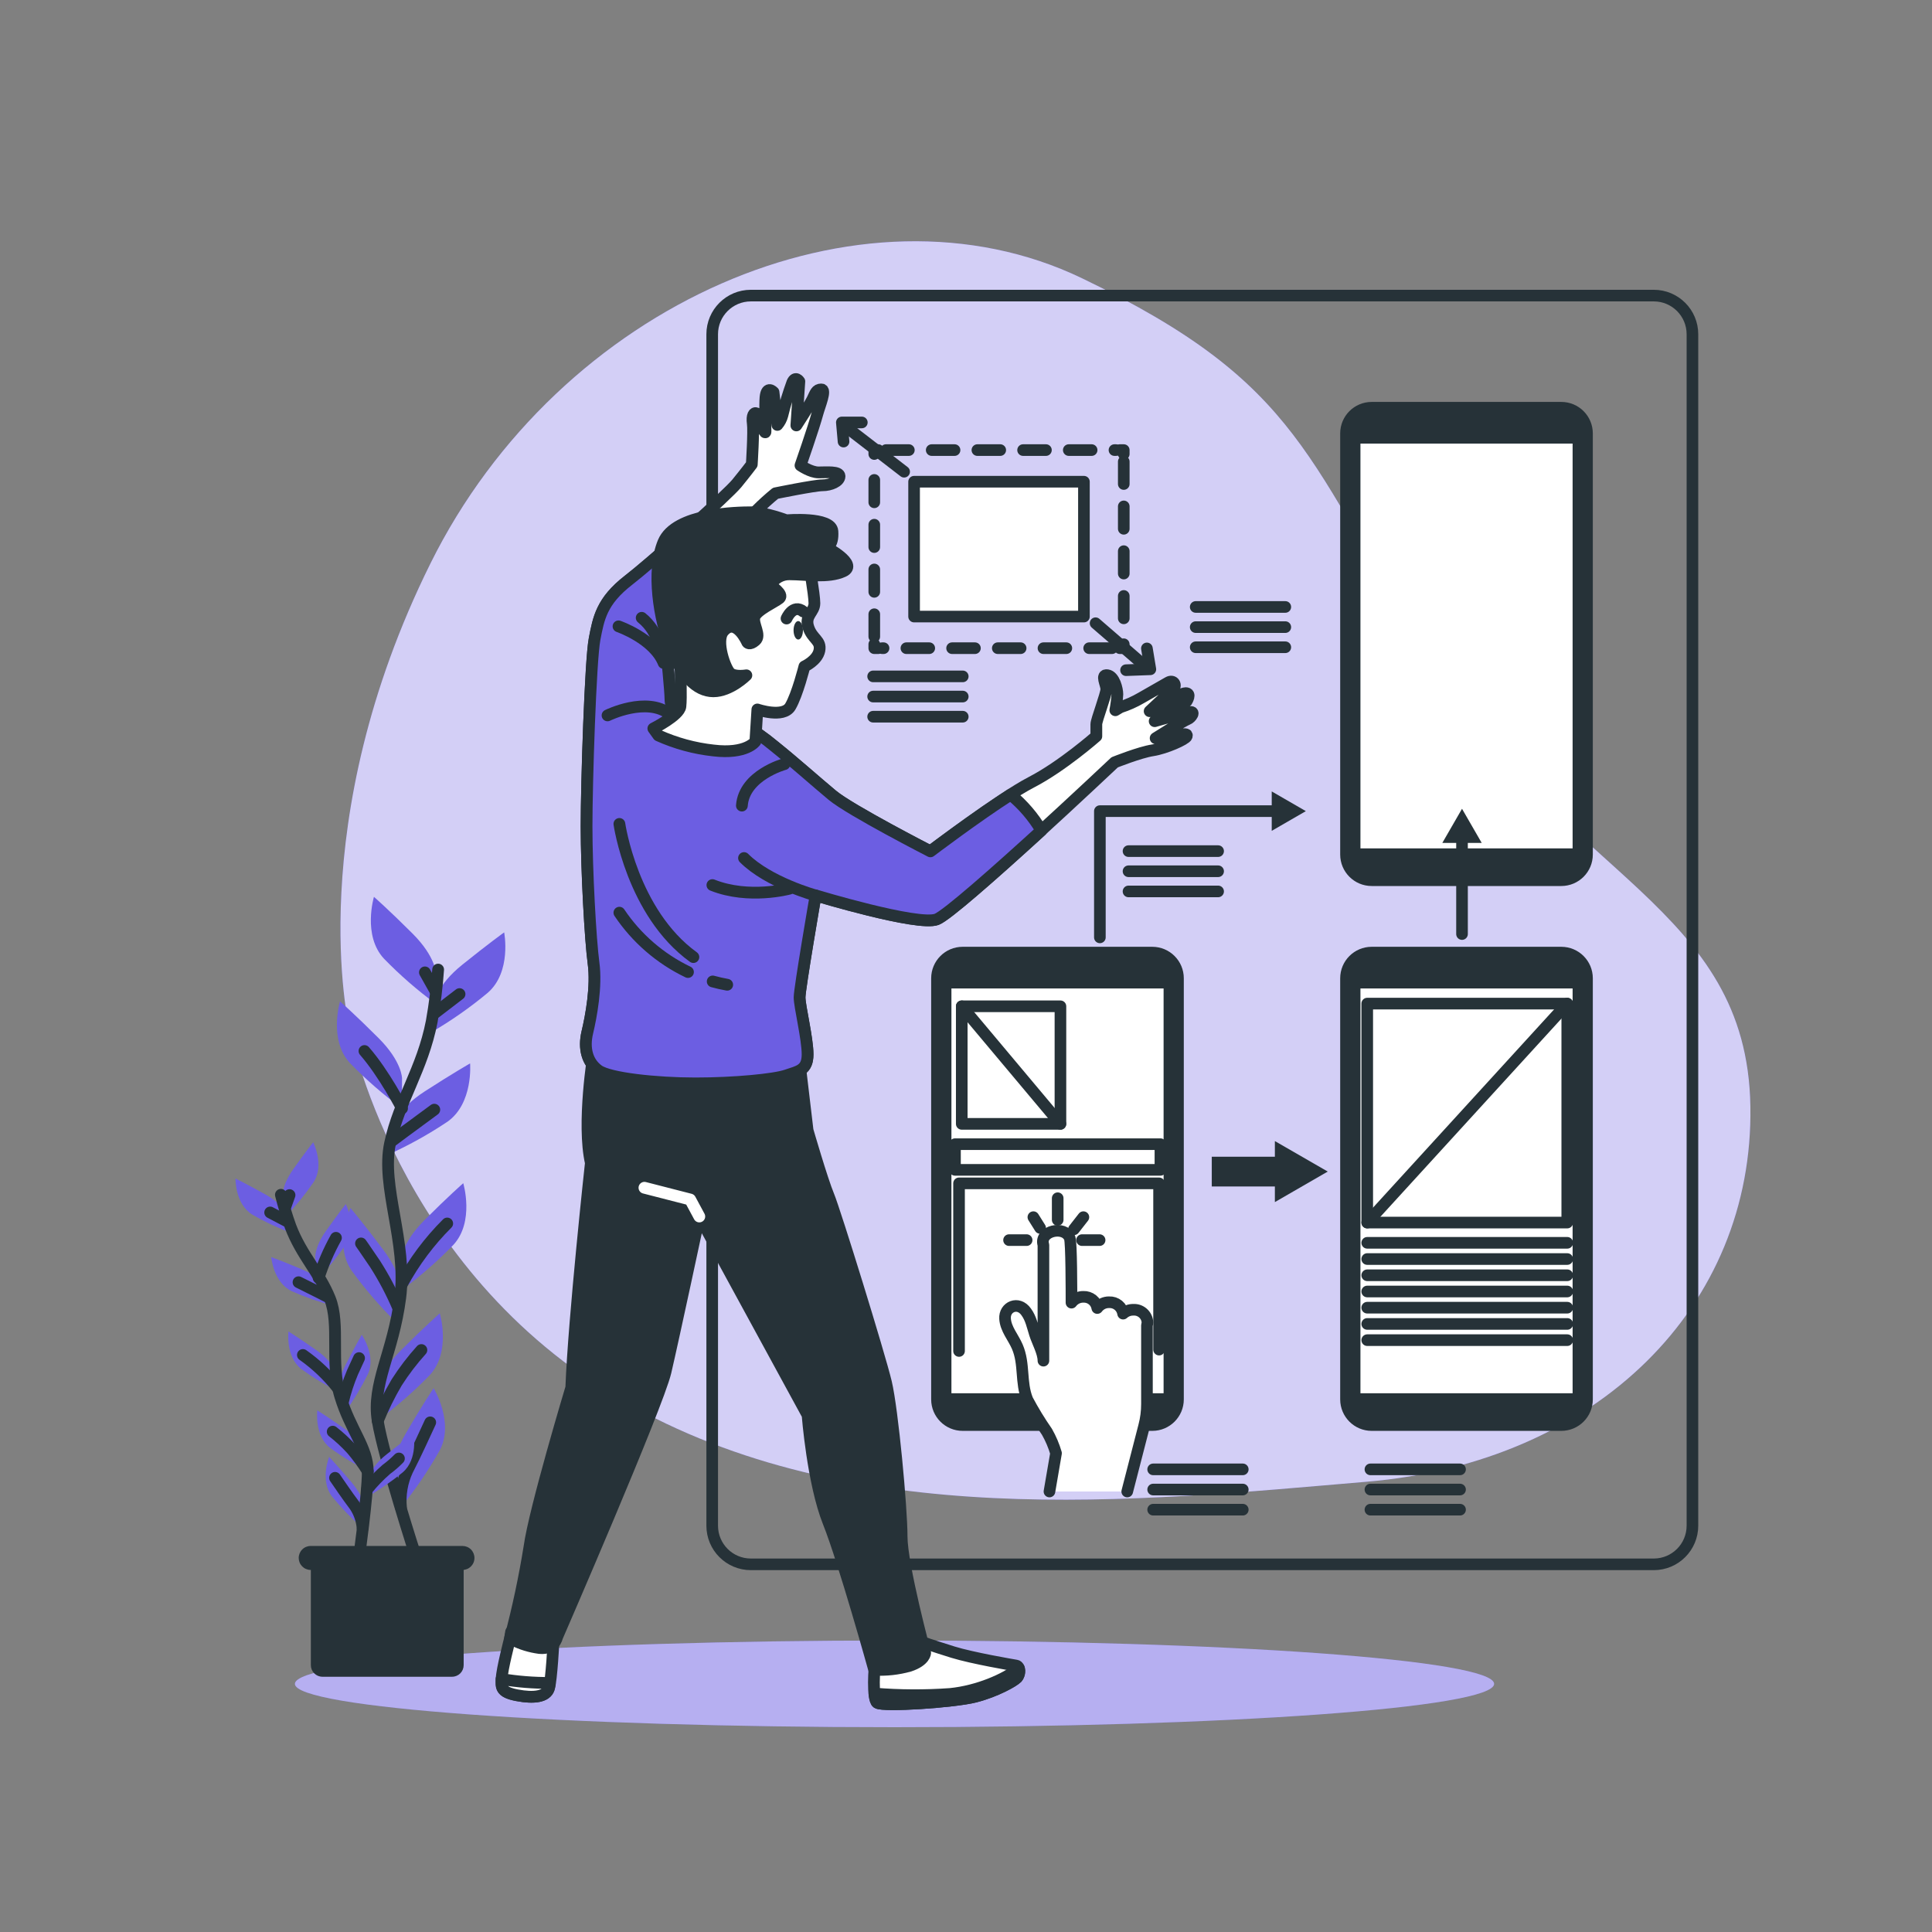 <svg width="126" height="126" viewBox="0 0 126 126" fill="none" xmlns="http://www.w3.org/2000/svg">
<rect x="0" y="0" width="126" height="126" fill="#808080" stroke="none"/>
<path d="M22.757 66.916C22.757 66.916 25.698 82.764 40.614 91.36C55.53 99.956 74.067 97.912 89.134 96.635C104.201 95.357 114.372 85.176 114.155 72.148C113.939 59.119 101.969 57.111 93.569 43.526C85.17 29.94 84.991 25.082 70.559 18.144C56.127 11.207 36.469 19.807 28.072 36.749C19.675 53.691 22.757 66.916 22.757 66.916Z" fill="#6C5EE2"/>
<path opacity="0.7" d="M22.757 66.916C22.757 66.916 25.698 82.764 40.614 91.36C55.53 99.956 74.067 97.912 89.134 96.635C104.201 95.357 114.372 85.176 114.155 72.148C113.939 59.119 101.969 57.111 93.569 43.526C85.17 29.94 84.991 25.082 70.559 18.144C56.127 11.207 36.469 19.807 28.072 36.749C19.675 53.691 22.757 66.916 22.757 66.916Z" fill="white"/>
<path d="M58.338 112.644C79.935 112.644 97.443 111.378 97.443 109.817C97.443 108.255 79.935 106.989 58.338 106.989C36.74 106.989 19.232 108.255 19.232 109.817C19.232 111.378 36.74 112.644 58.338 112.644Z" fill="#6C5EE2"/>
<path opacity="0.5" d="M58.338 112.644C79.935 112.644 97.443 111.378 97.443 109.817C97.443 108.255 79.935 106.989 58.338 106.989C36.74 106.989 19.232 108.255 19.232 109.817C19.232 111.378 36.74 112.644 58.338 112.644Z" fill="white"/>
<path d="M107.856 19.278H48.968C47.577 19.278 46.448 20.406 46.448 21.798V99.502C46.448 100.894 47.577 102.022 48.968 102.022H107.856C109.247 102.022 110.376 100.894 110.376 99.502V21.798C110.376 20.406 109.247 19.278 107.856 19.278Z" stroke="#263238" stroke-width="0.758" stroke-linecap="round" stroke-linejoin="round"/>
<path d="M73.288 42.016V42.273H73.031" stroke="#263238" stroke-width="0.758" stroke-linecap="round" stroke-linejoin="round"/>
<path d="M72.523 42.273H57.531" stroke="#263238" stroke-width="0.758" stroke-linecap="round" stroke-linejoin="round" stroke-dasharray="1.49 1.49"/>
<path d="M57.277 42.273H57.018V42.016" stroke="#263238" stroke-width="0.758" stroke-linecap="round" stroke-linejoin="round"/>
<path d="M57.018 41.519V29.859" stroke="#263238" stroke-width="0.758" stroke-linecap="round" stroke-linejoin="round" stroke-dasharray="1.46 1.46"/>
<path d="M57.018 29.61V29.353H57.277" stroke="#263238" stroke-width="0.758" stroke-linecap="round" stroke-linejoin="round"/>
<path d="M57.783 29.353H72.777" stroke="#263238" stroke-width="0.758" stroke-linecap="round" stroke-linejoin="round" stroke-dasharray="1.49 1.49"/>
<path d="M73.031 29.353H73.288V29.61" stroke="#263238" stroke-width="0.758" stroke-linecap="round" stroke-linejoin="round"/>
<path d="M73.289 30.106V41.769" stroke="#263238" stroke-width="0.758" stroke-linecap="round" stroke-linejoin="round" stroke-dasharray="1.46 1.46"/>
<path d="M70.691 31.416H59.615V40.211H70.691V31.416Z" fill="white" stroke="#263238" stroke-width="0.758" stroke-linecap="round" stroke-linejoin="round"/>
<path d="M58.965 30.764L55.165 27.833" stroke="#263238" stroke-width="0.758" stroke-linecap="round" stroke-linejoin="round"/>
<path d="M71.451 40.645L74.71 43.467" stroke="#263238" stroke-width="0.758" stroke-linecap="round" stroke-linejoin="round"/>
<path d="M55.014 28.798L54.903 27.551H56.206" stroke="#263238" stroke-width="0.758" stroke-linecap="round" stroke-linejoin="round"/>
<path d="M74.798 42.288L75.023 43.649L73.438 43.707" stroke="#263238" stroke-width="0.758" stroke-linecap="round" stroke-linejoin="round"/>
<path d="M84.407 75.439H79.029V77.379H84.407V75.439Z" fill="#263238"/>
<path d="M86.592 76.406L83.144 74.418V78.397L86.592 76.406Z" fill="#263238"/>
<path d="M75.151 62.055H62.782C61.818 62.055 61.036 62.837 61.036 63.801V91.264C61.036 92.228 61.818 93.01 62.782 93.01H75.151C76.115 93.01 76.897 92.228 76.897 91.264V63.801C76.897 62.837 76.115 62.055 75.151 62.055Z" fill="#263238" stroke="#263238" stroke-width="0.615" stroke-linecap="round" stroke-linejoin="round"/>
<path d="M76.194 64.156H61.742V91.171H76.194V64.156Z" fill="white" stroke="#263238" stroke-width="0.615" stroke-linecap="round" stroke-linejoin="round"/>
<path d="M73.515 97.272L74.619 92.988C74.74 92.526 74.801 92.051 74.801 91.574V86.436C74.82 86.369 74.831 86.301 74.833 86.232C74.818 86.003 74.714 85.789 74.542 85.637C74.37 85.485 74.145 85.407 73.916 85.42C73.669 85.415 73.429 85.505 73.246 85.672C73.212 85.458 73.101 85.263 72.933 85.126C72.765 84.989 72.553 84.919 72.336 84.929C72.186 84.926 72.038 84.959 71.903 85.024C71.769 85.09 71.652 85.187 71.562 85.307C71.526 85.095 71.414 84.905 71.247 84.77C71.08 84.636 70.869 84.567 70.655 84.576C70.505 84.574 70.356 84.607 70.221 84.673C70.087 84.739 69.969 84.836 69.879 84.956C69.879 84.276 69.879 81.013 69.766 80.746C69.433 79.886 67.75 80.279 68.049 81.192V88.739C68.049 88.21 67.656 87.512 67.493 86.998C67.329 86.484 67.241 85.99 66.928 85.561C66.409 84.82 65.494 85.229 65.547 86C65.59 86.678 66.081 87.212 66.346 87.827C66.835 88.961 66.543 90.148 67.004 91.287C67.387 92.009 67.812 92.707 68.279 93.378C68.53 93.819 68.729 94.287 68.871 94.774L68.443 97.272" fill="white"/>
<path d="M73.515 97.272L74.619 92.988C74.74 92.526 74.801 92.051 74.801 91.574V86.436C74.82 86.369 74.831 86.301 74.833 86.232C74.818 86.003 74.714 85.789 74.542 85.637C74.37 85.485 74.145 85.407 73.916 85.42C73.669 85.415 73.429 85.505 73.246 85.672C73.212 85.458 73.101 85.263 72.933 85.126C72.765 84.989 72.553 84.919 72.336 84.929C72.186 84.926 72.038 84.959 71.903 85.024C71.769 85.09 71.652 85.187 71.562 85.307C71.526 85.095 71.414 84.905 71.247 84.77C71.08 84.636 70.869 84.567 70.655 84.576C70.505 84.574 70.356 84.607 70.221 84.673C70.087 84.739 69.969 84.836 69.879 84.956C69.879 84.276 69.879 81.013 69.766 80.746C69.433 79.886 67.75 80.279 68.049 81.192V88.739C68.049 88.21 67.656 87.512 67.493 86.998C67.329 86.484 67.241 85.99 66.928 85.561C66.409 84.82 65.494 85.229 65.547 86C65.59 86.678 66.081 87.212 66.346 87.827C66.835 88.961 66.543 90.148 67.004 91.287C67.387 92.009 67.812 92.707 68.279 93.378C68.53 93.819 68.729 94.287 68.871 94.774L68.443 97.272" stroke="#263238" stroke-width="0.758" stroke-linecap="round" stroke-linejoin="round"/>
<path d="M68.98 78.145V79.556" stroke="#263238" stroke-width="0.758" stroke-linecap="round" stroke-linejoin="round"/>
<path d="M70.566 80.877H71.713" stroke="#263238" stroke-width="0.758" stroke-linecap="round" stroke-linejoin="round"/>
<path d="M65.808 80.877H66.954" stroke="#263238" stroke-width="0.758" stroke-linecap="round" stroke-linejoin="round"/>
<path d="M67.394 79.38L67.835 80.083" stroke="#263238" stroke-width="0.758" stroke-linecap="round" stroke-linejoin="round"/>
<path d="M70.038 80.171L70.656 79.38" stroke="#263238" stroke-width="0.758" stroke-linecap="round" stroke-linejoin="round"/>
<path d="M75.68 74.62H62.281V76.295H75.68V74.62Z" stroke="#263238" stroke-width="0.758" stroke-linecap="round" stroke-linejoin="round"/>
<path d="M69.159 65.628H62.723V73.296H69.159V65.628Z" stroke="#263238" stroke-width="0.758" stroke-linecap="round" stroke-linejoin="round"/>
<path d="M62.723 65.628L69.156 73.296" stroke="#263238" stroke-width="0.758" stroke-linecap="round" stroke-linejoin="round"/>
<path d="M62.546 88.107V77.175H75.592V88.018" stroke="#263238" stroke-width="0.758" stroke-linecap="round" stroke-linejoin="round"/>
<path d="M101.825 62.055H89.457C88.493 62.055 87.711 62.837 87.711 63.801V91.264C87.711 92.228 88.493 93.01 89.457 93.01H101.825C102.79 93.01 103.572 92.228 103.572 91.264V63.801C103.572 62.837 102.79 62.055 101.825 62.055Z" fill="#263238" stroke="#263238" stroke-width="0.615" stroke-linecap="round" stroke-linejoin="round"/>
<path d="M102.869 64.156H88.417V91.171H102.869V64.156Z" fill="white" stroke="#263238" stroke-width="0.615" stroke-linecap="round" stroke-linejoin="round"/>
<path d="M102.213 65.452H89.167V79.733H102.213V65.452Z" stroke="#263238" stroke-width="0.758" stroke-linecap="round" stroke-linejoin="round"/>
<path d="M89.167 81.053H102.213" stroke="#263238" stroke-width="0.758" stroke-linecap="round" stroke-linejoin="round"/>
<path d="M89.167 82.111H102.213" stroke="#263238" stroke-width="0.758" stroke-linecap="round" stroke-linejoin="round"/>
<path d="M89.167 83.17H102.213" stroke="#263238" stroke-width="0.758" stroke-linecap="round" stroke-linejoin="round"/>
<path d="M89.167 84.228H102.213" stroke="#263238" stroke-width="0.758" stroke-linecap="round" stroke-linejoin="round"/>
<path d="M89.167 85.284H102.213" stroke="#263238" stroke-width="0.758" stroke-linecap="round" stroke-linejoin="round"/>
<path d="M89.167 86.343H102.213" stroke="#263238" stroke-width="0.758" stroke-linecap="round" stroke-linejoin="round"/>
<path d="M89.167 87.401H102.213" stroke="#263238" stroke-width="0.758" stroke-linecap="round" stroke-linejoin="round"/>
<path d="M89.167 79.733L102.213 65.452" stroke="#263238" stroke-width="0.758" stroke-linecap="round" stroke-linejoin="round"/>
<path d="M101.825 26.52H89.457C88.493 26.52 87.711 27.302 87.711 28.267V55.73C87.711 56.694 88.493 57.476 89.457 57.476H101.825C102.79 57.476 103.572 56.694 103.572 55.73V28.267C103.572 27.302 102.79 26.52 101.825 26.52Z" fill="#263238" stroke="#263238" stroke-width="0.615" stroke-linecap="round" stroke-linejoin="round"/>
<path d="M102.869 28.622H88.417V55.636H102.869V28.622Z" fill="white" stroke="#263238" stroke-width="0.615" stroke-linecap="round" stroke-linejoin="round"/>
<path d="M71.731 61.133V52.9H83.316" stroke="#263238" stroke-width="0.758" stroke-linecap="round" stroke-linejoin="round"/>
<path d="M82.939 54.185L85.164 52.9L82.939 51.615V54.185Z" fill="#263238"/>
<path d="M95.349 60.916V54.596" stroke="#263238" stroke-width="0.758" stroke-linecap="round" stroke-linejoin="round"/>
<path d="M96.634 54.974L95.349 52.746L94.064 54.974H96.634Z" fill="#263238"/>
<path d="M89.376 95.828H95.22" stroke="#263238" stroke-width="0.758" stroke-linecap="round" stroke-linejoin="round"/>
<path d="M89.376 97.144H95.22" stroke="#263238" stroke-width="0.758" stroke-linecap="round" stroke-linejoin="round"/>
<path d="M89.376 98.457H95.22" stroke="#263238" stroke-width="0.758" stroke-linecap="round" stroke-linejoin="round"/>
<path d="M75.206 95.828H81.05" stroke="#263238" stroke-width="0.758" stroke-linecap="round" stroke-linejoin="round"/>
<path d="M75.206 97.144H81.05" stroke="#263238" stroke-width="0.758" stroke-linecap="round" stroke-linejoin="round"/>
<path d="M75.206 98.457H81.05" stroke="#263238" stroke-width="0.758" stroke-linecap="round" stroke-linejoin="round"/>
<path d="M73.599 55.508H79.442" stroke="#263238" stroke-width="0.758" stroke-linecap="round" stroke-linejoin="round"/>
<path d="M73.599 56.821H79.442" stroke="#263238" stroke-width="0.758" stroke-linecap="round" stroke-linejoin="round"/>
<path d="M73.599 58.136H79.442" stroke="#263238" stroke-width="0.758" stroke-linecap="round" stroke-linejoin="round"/>
<path d="M77.981 39.584H83.824" stroke="#263238" stroke-width="0.758" stroke-linecap="round" stroke-linejoin="round"/>
<path d="M77.981 40.899H83.824" stroke="#263238" stroke-width="0.758" stroke-linecap="round" stroke-linejoin="round"/>
<path d="M77.981 42.212H83.824" stroke="#263238" stroke-width="0.758" stroke-linecap="round" stroke-linejoin="round"/>
<path d="M56.944 44.112H62.788" stroke="#263238" stroke-width="0.758" stroke-linecap="round" stroke-linejoin="round"/>
<path d="M56.944 45.428H62.788" stroke="#263238" stroke-width="0.758" stroke-linecap="round" stroke-linejoin="round"/>
<path d="M56.944 46.741H62.788" stroke="#263238" stroke-width="0.758" stroke-linecap="round" stroke-linejoin="round"/>
<path d="M28.435 63.504C28.435 63.504 28.435 62.415 26.908 60.888C25.381 59.361 24.388 58.489 24.388 58.489C24.388 58.489 23.632 61.009 25.041 62.521C26.084 63.595 27.215 64.58 28.423 65.465L28.435 63.504Z" fill="#6C5EE2"/>
<path d="M26.22 70.323C26.22 70.323 26.22 69.232 24.693 67.705C23.166 66.178 22.175 65.306 22.175 65.306C22.175 65.306 21.419 67.826 22.828 69.338C23.872 70.411 25.003 71.395 26.21 72.281L26.22 70.323Z" fill="#6C5EE2"/>
<path d="M28.34 65.369C28.34 65.369 28.455 64.285 30.134 62.929C31.812 61.574 32.88 60.808 32.88 60.808C32.88 60.808 33.385 63.383 31.805 64.751C30.655 65.709 29.426 66.569 28.133 67.322L28.34 65.369Z" fill="#6C5EE2"/>
<path d="M25.663 73.413C25.663 73.413 25.89 72.347 27.704 71.175C29.519 70.003 30.658 69.353 30.658 69.353C30.658 69.353 30.88 71.966 29.174 73.161C27.929 73.993 26.616 74.72 25.25 75.333L25.663 73.413Z" fill="#6C5EE2"/>
<path d="M26.165 82.182C26.165 82.182 26.165 81.091 27.692 79.564C29.219 78.037 30.212 77.165 30.212 77.165C30.212 77.165 30.968 79.685 29.559 81.197C28.516 82.271 27.385 83.257 26.178 84.143L26.165 82.182Z" fill="#6C5EE2"/>
<path d="M26.139 84.322C26.139 84.322 26.295 83.243 25 81.514C23.705 79.786 22.858 78.783 22.858 78.783C22.858 78.783 21.747 81.159 22.934 82.87C23.812 84.082 24.792 85.218 25.862 86.265L26.139 84.322Z" fill="#6C5EE2"/>
<path d="M24.635 90.667C24.635 90.667 24.635 89.576 26.162 88.049C27.689 86.522 28.682 85.65 28.682 85.65C28.682 85.65 29.438 88.157 28.027 89.682C26.985 90.756 25.854 91.741 24.647 92.625L24.635 90.667Z" fill="#6C5EE2"/>
<path d="M25.653 96.418C25.653 96.418 25.379 95.362 26.46 93.492C27.541 91.622 28.279 90.536 28.279 90.536C28.279 90.536 29.652 92.769 28.67 94.603C27.935 95.906 27.092 97.146 26.15 98.308L25.653 96.418Z" fill="#6C5EE2"/>
<path d="M28.574 63.234C28.496 64.369 28.356 65.499 28.156 66.619C27.551 69.736 26.044 71.749 25.439 74.564C24.834 77.379 26.568 81.01 26.104 84.627C25.641 88.243 24.232 90.256 24.635 92.671C25.038 95.085 27.155 101.622 27.155 101.622" stroke="#263238" stroke-width="0.767" stroke-linecap="round" stroke-linejoin="round"/>
<path d="M28.324 66.095L29.97 64.832" stroke="#263238" stroke-width="0.767" stroke-linecap="round" stroke-linejoin="round"/>
<path d="M28.4 64.641L27.712 63.416" stroke="#263238" stroke-width="0.767" stroke-linecap="round" stroke-linejoin="round"/>
<path d="M25.529 74.436C25.529 74.436 26.908 73.403 28.324 72.37" stroke="#263238" stroke-width="0.767" stroke-linecap="round" stroke-linejoin="round"/>
<path d="M26.22 72.286C26.22 72.286 25.071 70.036 23.77 68.544" stroke="#263238" stroke-width="0.767" stroke-linecap="round" stroke-linejoin="round"/>
<path d="M26.22 83.735C27.005 82.285 27.998 80.957 29.166 79.793" stroke="#263238" stroke-width="0.767" stroke-linecap="round" stroke-linejoin="round"/>
<path d="M25.956 85.264C25.537 84.281 25.037 83.333 24.461 82.432C23.66 81.248 23.544 81.094 23.544 81.094" stroke="#263238" stroke-width="0.767" stroke-linecap="round" stroke-linejoin="round"/>
<path d="M24.635 92.671C24.983 91.8 25.398 90.958 25.875 90.151C26.352 89.406 26.889 88.702 27.482 88.046" stroke="#263238" stroke-width="0.767" stroke-linecap="round" stroke-linejoin="round"/>
<path d="M26.151 98.315C26.072 97.488 26.213 96.655 26.562 95.901C27.137 94.79 27.787 93.338 28.057 92.764" stroke="#263238" stroke-width="0.767" stroke-linecap="round" stroke-linejoin="round"/>
<path d="M18.438 78.079C18.438 78.079 18.32 77.397 19.111 76.273C19.902 75.149 20.424 74.496 20.424 74.496C20.424 74.496 21.18 75.988 20.451 77.099C19.913 77.886 19.31 78.626 18.647 79.312L18.438 78.079Z" fill="#6C5EE2"/>
<path d="M20.566 82.112C20.566 82.112 20.45 81.426 21.241 80.305C22.032 79.183 22.551 78.528 22.551 78.528C22.551 78.528 23.307 80.018 22.579 81.129C22.042 81.915 21.44 82.656 20.78 83.341L20.566 82.112Z" fill="#6C5EE2"/>
<path d="M18.701 79.236C18.701 79.236 18.509 78.568 17.309 77.898C16.11 77.228 15.357 76.86 15.357 76.86C15.357 76.86 15.326 78.528 16.46 79.216C17.285 79.692 18.148 80.097 19.041 80.428L18.701 79.236Z" fill="#6C5EE2"/>
<path d="M21.251 83.989C21.251 83.989 20.999 83.344 19.739 82.805C18.479 82.266 17.688 81.986 17.688 81.986C17.688 81.986 17.834 83.647 19.033 84.211C19.904 84.597 20.805 84.911 21.727 85.148L21.251 83.989Z" fill="#6C5EE2"/>
<path d="M21.889 89.54C21.889 89.54 21.77 88.858 20.646 88.066C19.522 87.275 18.814 86.834 18.814 86.834C18.814 86.834 18.608 88.49 19.661 89.293C20.431 89.854 21.247 90.349 22.1 90.773L21.889 89.54Z" fill="#6C5EE2"/>
<path d="M22.135 90.881C22.135 90.881 21.924 90.216 22.546 88.996C23.169 87.776 23.592 87.051 23.592 87.051C23.592 87.051 24.547 88.419 23.99 89.624C23.569 90.478 23.078 91.296 22.521 92.068L22.135 90.881Z" fill="#6C5EE2"/>
<path d="M24.054 96.398C24.054 96.398 24.132 95.707 25.208 94.853C26.284 93.999 26.972 93.52 26.972 93.52C26.972 93.52 27.274 95.16 26.266 96.022C25.529 96.625 24.742 97.165 23.915 97.638L24.054 96.398Z" fill="#6C5EE2"/>
<path d="M23.768 94.697C23.768 94.697 23.65 94.011 22.529 93.22C21.407 92.428 20.694 91.98 20.694 91.98C20.694 91.98 20.487 93.636 21.543 94.439C22.313 95 23.129 95.495 23.983 95.919L23.768 94.697Z" fill="#6C5EE2"/>
<path d="M23.753 98.414C23.753 98.414 23.814 97.721 22.927 96.672C22.04 95.624 21.465 95.014 21.465 95.014C21.465 95.014 20.845 96.564 21.664 97.61C22.267 98.346 22.931 99.032 23.647 99.659L23.753 98.414Z" fill="#6C5EE2"/>
<path d="M18.319 77.921C18.492 78.624 18.703 79.317 18.949 79.997C19.668 81.887 20.832 82.986 21.515 84.687C22.198 86.388 21.515 88.85 22.19 91.068C22.865 93.285 23.977 94.394 23.984 95.951C23.992 97.509 23.38 101.838 23.38 101.838" stroke="#263238" stroke-width="0.767" stroke-linecap="round" stroke-linejoin="round"/>
<path d="M18.789 79.688L17.62 79.075" stroke="#263238" stroke-width="0.767" stroke-linecap="round" stroke-linejoin="round"/>
<path d="M18.582 78.785L18.882 77.941" stroke="#263238" stroke-width="0.767" stroke-linecap="round" stroke-linejoin="round"/>
<path d="M21.444 84.616C21.444 84.616 20.469 84.112 19.469 83.624" stroke="#263238" stroke-width="0.767" stroke-linecap="round" stroke-linejoin="round"/>
<path d="M20.78 83.341C21.067 82.434 21.446 81.559 21.909 80.728" stroke="#263238" stroke-width="0.767" stroke-linecap="round" stroke-linejoin="round"/>
<path d="M22.022 90.521C21.374 89.697 20.61 88.972 19.754 88.369" stroke="#263238" stroke-width="0.767" stroke-linecap="round" stroke-linejoin="round"/>
<path d="M22.357 91.451C22.512 90.788 22.722 90.14 22.985 89.513C23.36 88.684 23.416 88.573 23.416 88.573" stroke="#263238" stroke-width="0.767" stroke-linecap="round" stroke-linejoin="round"/>
<path d="M23.939 97.134C24.32 96.662 24.742 96.225 25.2 95.828C25.49 95.615 25.763 95.378 26.016 95.12" stroke="#263238" stroke-width="0.767" stroke-linecap="round" stroke-linejoin="round"/>
<path d="M23.985 95.952C23.673 95.447 23.322 94.966 22.936 94.515C22.557 94.099 22.143 93.716 21.699 93.369" stroke="#263238" stroke-width="0.767" stroke-linecap="round" stroke-linejoin="round"/>
<path d="M23.647 99.658C23.608 99.13 23.428 98.623 23.128 98.187C22.647 97.554 22.08 96.712 21.851 96.382" stroke="#263238" stroke-width="0.767" stroke-linecap="round" stroke-linejoin="round"/>
<path d="M20.263 101.085H30.239V108.597C30.239 108.798 30.16 108.99 30.018 109.132C29.876 109.273 29.684 109.353 29.483 109.353H21.029C20.828 109.353 20.636 109.273 20.494 109.132C20.352 108.99 20.273 108.798 20.273 108.597V101.085H20.263Z" fill="#263238"/>
<path d="M30.161 102.388H20.263C20.16 102.388 20.058 102.367 19.963 102.328C19.868 102.289 19.782 102.231 19.709 102.158C19.637 102.085 19.579 101.999 19.54 101.904C19.501 101.809 19.481 101.707 19.481 101.604C19.481 101.397 19.564 101.198 19.71 101.052C19.857 100.905 20.055 100.823 20.263 100.823H30.161C30.368 100.823 30.567 100.905 30.714 101.052C30.86 101.198 30.942 101.397 30.942 101.604C30.943 101.707 30.923 101.809 30.884 101.904C30.845 101.999 30.787 102.085 30.715 102.158C30.642 102.231 30.556 102.289 30.461 102.328C30.366 102.367 30.264 102.388 30.161 102.388Z" fill="#263238"/>
<path d="M33.264 106.848C33.264 106.848 32.722 108.935 32.722 109.461C32.722 109.988 32.591 110.341 33.73 110.56C34.869 110.779 35.62 110.648 35.797 110.122C35.973 109.595 36.104 106.954 36.104 106.954L33.332 106.425L33.264 106.848Z" fill="white" stroke="#263238" stroke-width="0.767" stroke-linecap="round" stroke-linejoin="round"/>
<path d="M35.784 110.124C35.82 110.004 35.845 109.88 35.859 109.756C34.803 109.761 33.747 109.677 32.704 109.504C32.704 110.008 32.606 110.348 33.712 110.56C34.819 110.771 35.615 110.651 35.784 110.124Z" fill="white" stroke="#263238" stroke-width="0.767" stroke-linecap="round" stroke-linejoin="round"/>
<path d="M59.988 107.044C59.988 107.044 60.868 107.352 62.145 107.748C63.423 108.143 66.024 108.584 66.276 108.627C66.528 108.67 66.528 109.199 66.319 109.421C66.109 109.643 64.955 110.3 63.592 110.651C62.229 111.001 57.607 111.311 57.211 111.049C56.881 110.827 56.992 108.672 57.123 108.189C57.254 107.705 59.988 107.044 59.988 107.044Z" fill="white" stroke="#263238" stroke-width="0.767" stroke-linecap="round" stroke-linejoin="round"/>
<path d="M66.324 109.421C66.396 109.337 66.445 109.237 66.468 109.129C66.491 109.021 66.487 108.909 66.455 108.804C65.563 109.514 63.781 110.296 61.969 110.477C60.325 110.594 58.674 110.586 57.03 110.452C57.063 110.754 57.121 110.984 57.217 111.049C57.612 111.301 62.232 111.004 63.597 110.651C64.963 110.298 66.105 109.64 66.324 109.421Z" fill="white" stroke="#263238" stroke-width="0.767" stroke-linecap="round" stroke-linejoin="round"/>
<path d="M38.707 68.688C38.707 68.688 37.951 73.289 38.535 75.844C38.535 75.844 37.429 85.98 37.258 90.496C37.258 90.496 34.874 98.418 34.531 100.888C34.209 102.895 33.785 104.884 33.264 106.848C33.794 107.141 34.37 107.343 34.967 107.445C36.162 107.697 36.331 106.762 36.331 106.762C36.331 106.762 42.883 91.685 43.402 89.47C43.921 87.255 45.612 79.337 45.612 79.337L52.668 92.285C52.668 92.285 53.01 96.715 54.031 99.27C55.052 101.825 57.012 108.894 57.012 108.894C57.788 108.937 58.565 108.852 59.313 108.642C60.336 108.302 60.336 107.79 60.336 107.79C60.336 107.79 58.801 102.083 58.801 100.21C58.801 98.338 58.207 91.947 57.781 90.158C57.355 88.369 54.457 78.999 54.031 77.976C53.605 76.953 52.668 73.717 52.668 73.717L52.073 68.69C52.073 68.69 44.755 70.734 38.707 68.688Z" fill="#263238" stroke="#263238" stroke-width="0.767" stroke-linecap="round" stroke-linejoin="round"/>
<path d="M44.113 46.978C44.113 46.978 43.72 46.129 43.72 45.607C43.72 45.085 43.468 42.606 43.468 42.606C43.468 42.606 47.248 35.759 48.293 34.453C48.975 33.617 49.74 32.852 50.577 32.17C50.577 32.17 53.122 31.649 53.643 31.649C54.165 31.649 54.752 31.397 54.752 31.061C54.752 30.726 53.903 30.809 53.381 30.809C52.86 30.809 52.207 30.353 52.207 30.353C52.207 30.353 53.056 27.922 53.316 26.962C53.454 26.457 53.903 25.397 53.568 25.397C53.233 25.397 53.177 25.649 52.981 26.049C52.784 26.45 51.937 27.745 51.937 27.745L52.131 24.875C52.131 24.875 51.879 24.484 51.675 24.941C51.417 25.645 51.199 26.363 51.023 27.093C50.962 27.321 50.851 27.533 50.697 27.712L50.445 25.573C50.445 25.573 50.002 25.102 49.924 25.918C49.881 26.372 49.924 27.876 49.924 28.136C49.924 28.395 49.672 27.765 49.672 27.765C49.672 27.765 49.518 27.057 49.347 26.962C49.175 26.866 49.022 27.093 49.095 27.614C49.168 28.136 49.029 30.288 49.029 30.288C49.029 30.288 48.639 30.809 48.051 31.528C47.464 32.246 42.759 36.485 40.995 37.855C39.231 39.226 39.04 40.335 38.778 41.703C38.516 43.072 38.256 51.028 38.256 53.903C38.256 56.778 38.508 61.337 38.712 62.839C38.916 64.341 38.556 66.276 38.304 67.329C38.052 68.383 38.304 69.285 39.022 69.806C39.74 70.328 42.802 70.656 45.347 70.656C47.893 70.656 50.501 70.404 51.285 70.134C52.068 69.865 52.668 69.804 52.668 68.763C52.668 67.722 52.146 65.633 52.146 65.046C52.146 64.459 53.192 58.394 53.192 58.394C53.192 58.394 59.845 60.41 61.085 59.958C62.325 59.507 72.695 49.717 72.695 49.717C72.695 49.717 74.325 49.064 75.174 48.933C76.023 48.802 77.326 48.218 77.392 48.021C77.457 47.825 77.261 47.89 76.739 47.89C76.274 47.922 75.814 48.006 75.368 48.142C75.368 48.142 77.15 47.013 77.457 46.902C77.669 46.824 78.034 46.343 77.523 46.446C76.88 46.575 75.305 47.033 75.305 47.033L77.392 45.728C77.392 45.728 77.717 45.206 77.326 45.206C76.936 45.206 74.978 46.381 74.978 46.381L76.49 44.964C76.784 44.692 76.537 44.307 76.19 44.508L74.426 45.516C73.996 45.768 73.539 45.971 73.065 46.124L72.74 46.32C72.805 45.975 72.849 45.627 72.871 45.277C72.871 44.949 72.674 44.102 72.218 44.037C71.762 43.971 72.153 44.624 72.153 44.949C72.153 45.274 71.5 46.965 71.5 47.232V48.016C71.5 48.016 69.282 49.972 67.261 51.017C65.24 52.063 60.672 55.518 60.672 55.518C60.672 55.518 55.455 52.842 54.281 51.864C53.107 50.886 51.801 49.712 50.501 48.669C49.826 48.107 49.106 47.602 48.349 47.157L44.113 46.978Z" fill="white" stroke="#263238" stroke-width="0.767" stroke-linecap="round" stroke-linejoin="round"/>
<path d="M65.911 51.824C63.696 53.24 60.679 55.523 60.679 55.523C60.679 55.523 55.463 52.847 54.288 51.869C53.114 50.892 51.809 49.717 50.508 48.674C49.833 48.112 49.114 47.607 48.356 47.162L44.118 46.968C44.118 46.968 43.725 46.119 43.725 45.597C43.725 45.075 43.473 42.596 43.473 42.596C43.473 42.596 45.426 39.068 46.912 36.586L46.794 36.465C46.063 35.736 45.053 35.343 44.171 35.129C42.941 36.22 41.719 37.271 40.993 37.835C39.229 39.204 39.037 40.315 38.775 41.683C38.513 43.052 38.254 51.007 38.254 53.883C38.254 56.758 38.506 61.317 38.71 62.819C38.914 64.321 38.556 66.276 38.304 67.329C38.052 68.383 38.304 69.285 39.022 69.807C39.74 70.328 42.802 70.656 45.347 70.656C47.893 70.656 50.501 70.404 51.285 70.134C52.068 69.865 52.668 69.804 52.668 68.763C52.668 67.723 52.146 65.633 52.146 65.046C52.146 64.459 53.192 58.394 53.192 58.394C53.192 58.394 59.845 60.41 61.085 59.959C61.745 59.706 65.016 56.809 67.917 54.163C67.389 53.272 66.71 52.481 65.911 51.824Z" fill="#6C5EE2" stroke="#263238" stroke-width="0.767" stroke-linecap="round" stroke-linejoin="round"/>
<path d="M51.156 49.835C51.156 49.835 48.53 50.551 48.384 52.539" stroke="#263238" stroke-width="0.767" stroke-linecap="round" stroke-linejoin="round"/>
<path d="M53.172 58.393C53.172 58.393 50.113 57.552 48.523 55.959" stroke="#263238" stroke-width="0.767" stroke-linecap="round" stroke-linejoin="round"/>
<path d="M51.473 57.96C51.473 57.96 48.847 58.676 46.461 57.723" stroke="#263238" stroke-width="0.767" stroke-linecap="round" stroke-linejoin="round"/>
<path d="M40.395 53.734C40.395 53.734 41.225 59.53 45.221 62.418" stroke="#263238" stroke-width="0.767" stroke-linecap="round" stroke-linejoin="round"/>
<path d="M46.481 64.008C46.786 64.091 47.101 64.165 47.426 64.222" stroke="#263238" stroke-width="0.767" stroke-linecap="round" stroke-linejoin="round"/>
<path d="M40.395 59.523C41.513 61.19 43.058 62.526 44.868 63.393" stroke="#263238" stroke-width="0.767" stroke-linecap="round" stroke-linejoin="round"/>
<path d="M39.622 46.656C39.622 46.656 42.167 45.395 43.679 46.575" stroke="#263238" stroke-width="0.767" stroke-linecap="round" stroke-linejoin="round"/>
<path d="M40.338 40.849C40.338 40.849 42.646 41.645 43.281 43.236" stroke="#263238" stroke-width="0.767" stroke-linecap="round" stroke-linejoin="round"/>
<path d="M41.85 40.292C42.402 40.738 42.793 41.352 42.963 42.041Z" fill="#6C5EE2"/>
<path d="M41.85 40.292C42.402 40.738 42.793 41.352 42.963 42.041" stroke="#263238" stroke-width="0.767" stroke-linecap="round" stroke-linejoin="round"/>
<path d="M52.721 36.54C52.721 36.54 53.114 38.758 53.114 39.345C53.114 39.932 52.461 40.128 52.721 40.91C52.98 41.691 53.57 41.759 53.439 42.422C53.308 43.084 52.461 43.465 52.461 43.465C52.461 43.465 52.005 45.292 51.546 46.073C51.088 46.854 49.394 46.27 49.394 46.27L49.263 48.356C49.263 48.356 48.676 49.205 46.524 48.943C45.285 48.807 44.075 48.477 42.938 47.966L42.61 47.51C42.61 47.51 44.306 46.66 44.374 46.073C44.442 45.486 44.374 44.117 44.374 42.16C44.374 40.202 43.787 36.419 46.983 35.441C50.178 34.463 52.721 36.54 52.721 36.54Z" fill="white" stroke="#263238" stroke-width="0.767" stroke-linecap="round" stroke-linejoin="round"/>
<path d="M48.736 41.895C48.736 41.895 48 40.207 47.176 41.172C46.642 41.799 47.307 43.651 47.633 43.911C47.958 44.171 48.676 44.042 48.676 44.042C48.676 44.042 47.633 45.085 46.524 45.085C45.415 45.085 44.437 44.042 43.719 42.215C43.001 40.388 42.479 37.258 43.263 35.366C44.047 33.473 48.091 33.41 49.003 33.41C49.916 33.41 51.286 33.932 51.286 33.932C51.286 33.932 54.222 33.68 54.288 34.65C54.353 35.62 53.895 35.693 53.895 35.693C53.895 35.693 55.984 36.802 55.004 37.258C54.023 37.714 52.526 37.455 51.546 37.455C51.284 37.44 51.022 37.499 50.792 37.625C50.561 37.752 50.371 37.941 50.243 38.17C50.243 38.17 51.156 38.758 50.83 39.02C50.505 39.282 49.318 39.801 49.2 40.26C49.081 40.718 49.656 41.434 49.263 41.772C48.87 42.109 48.736 41.895 48.736 41.895Z" fill="#263238" stroke="#263238" stroke-width="0.767" stroke-linecap="round" stroke-linejoin="round"/>
<path d="M52.366 41.106C52.366 41.439 52.228 41.709 52.059 41.709C51.89 41.709 51.754 41.439 51.754 41.106C51.754 40.773 51.892 40.504 52.059 40.504C52.225 40.504 52.366 40.773 52.366 41.106Z" fill="#263238"/>
<path d="M51.297 40.338C51.297 40.338 51.718 39.355 52.386 39.882Z" fill="#6C5EE2"/>
<path d="M51.297 40.338C51.297 40.338 51.718 39.355 52.386 39.882" stroke="#263238" stroke-width="0.767" stroke-linecap="round" stroke-linejoin="round"/>
<path d="M45.607 79.337L45.01 78.228L42.028 77.462" stroke="white" stroke-width="0.767" stroke-linecap="round" stroke-linejoin="round"/>
</svg>
